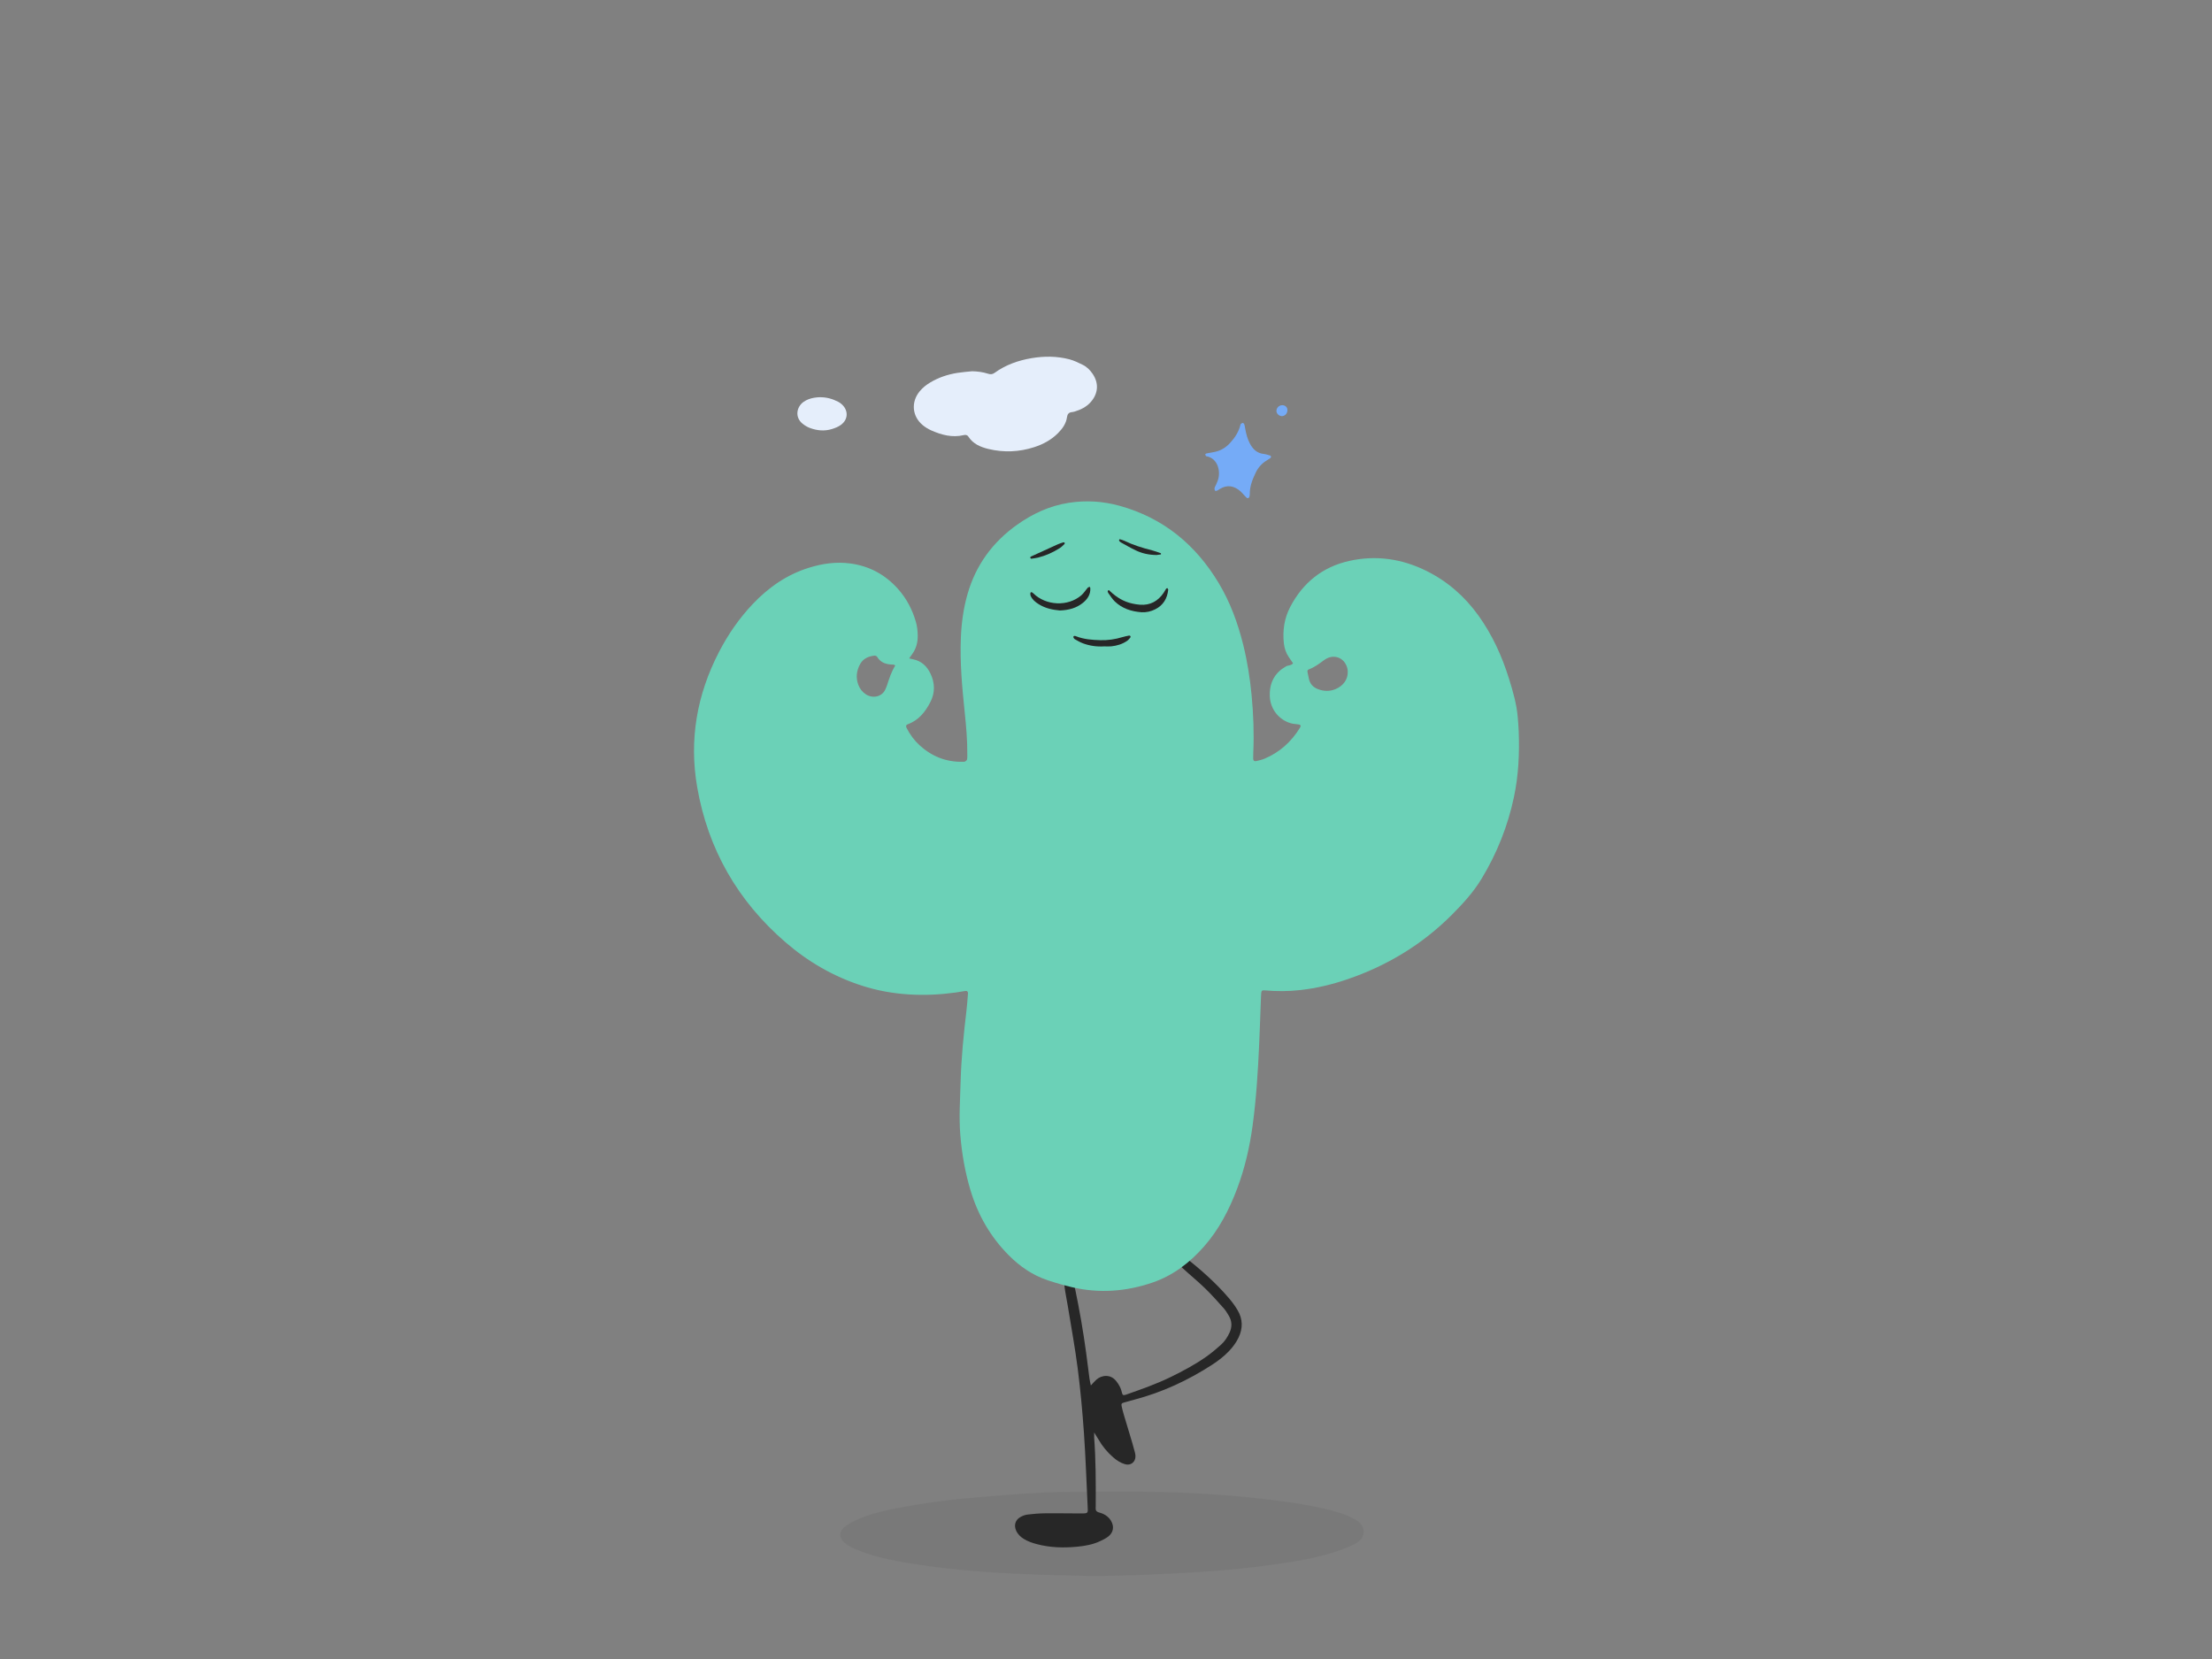 <svg xmlns="http://www.w3.org/2000/svg" fill="none" viewBox="0 0 800 600" height="600" width="800">
<rect x="0" y="0" width="800" height="600" fill="#808080" stroke="none"/>
<g clip-path="url(#clip0_11398_234)">
<path fill="#272727" d="M395.371 570.001C385.71 569.723 376.037 569.62 366.393 569.12C353.373 568.445 340.395 567.352 327.608 565.146C323.237 564.393 318.89 563.556 314.722 562.242C312.882 561.664 311.092 560.972 309.33 560.252C308.575 559.943 307.844 559.593 307.166 559.187C303.155 556.781 302.775 553.963 306.307 551.581C307.946 550.475 309.886 549.605 311.82 548.838C315.845 547.246 320.158 546.262 324.504 545.431C333.083 543.789 341.751 542.521 350.53 541.79C356.897 541.26 363.258 540.67 369.636 540.248C374.814 539.906 380.011 539.628 385.202 539.584C396.924 539.487 408.657 539.35 420.371 539.614C431.234 539.859 442.084 540.529 452.878 541.663C461.148 542.532 469.369 543.561 477.428 545.317C481.163 546.131 484.871 547.032 488.239 548.594C489.117 549.002 489.984 549.458 490.79 549.969C493.836 551.901 494.03 555.605 491.14 557.687C490.562 558.101 489.937 558.473 489.281 558.762C486.86 559.835 484.351 560.816 481.769 561.611C475.433 563.562 468.799 564.654 462.146 565.632C452.992 566.974 443.757 567.897 434.486 568.489C421.474 569.323 408.441 569.887 395.368 570.004L395.371 570.001Z" opacity="0.07"></path>
<path fill="#272727" d="M394.514 501.078C395.392 500.152 395.926 499.496 396.551 498.946C398.419 497.301 401.679 496.865 403.749 499.552C404.675 500.753 405.408 502.023 405.728 503.534C405.956 504.621 406.228 504.752 407.284 504.379C412.756 502.453 418.239 500.55 423.458 497.99C427.916 495.803 432.301 493.474 436.356 490.598C438.182 489.303 439.91 487.852 441.575 486.354C442.903 485.159 443.893 483.667 444.654 482.033C445.635 479.926 445.608 477.859 444.421 475.858C443.851 474.893 443.256 473.918 442.514 473.087C440.33 470.65 438.157 468.187 435.806 465.914C433.113 463.316 430.203 460.942 427.449 458.405C426.287 457.335 425.229 456.137 424.228 454.909C423.845 454.437 423.728 453.731 423.544 453.114C423.442 452.772 423.892 452.405 424.242 452.494C425.809 452.891 427.224 453.622 428.486 454.612C434.319 459.183 439.86 464.077 444.665 469.746C445.749 471.028 446.744 472.409 447.597 473.854C449.504 477.075 449.543 480.418 447.925 483.789C447.067 485.582 445.894 487.146 444.538 488.589C442.664 490.581 440.5 492.215 438.212 493.688C429.581 499.255 420.365 503.532 410.413 506.163C409.146 506.497 407.882 506.836 406.625 507.206C405.572 507.514 405.455 507.709 405.706 508.812C405.933 509.815 406.197 510.81 406.489 511.797C407.476 515.115 408.487 518.425 409.477 521.74C409.824 522.905 410.147 524.08 410.449 525.256C410.566 525.706 410.652 526.176 410.658 526.637C410.686 528.771 408.94 530.144 406.906 529.558C405.261 529.082 403.849 528.163 402.568 527.04C400.436 525.175 398.655 523.021 397.252 520.553C396.849 519.842 396.39 519.158 395.718 518.075C395.718 519.014 395.69 519.47 395.723 519.923C396.323 528.054 396.326 536.2 396.287 544.345C396.287 544.72 396.296 545.095 396.265 545.468C396.198 546.235 396.537 546.71 397.263 546.935C397.799 547.102 398.352 547.233 398.858 547.463C400.072 548.016 401.098 548.808 401.795 549.981C403.032 552.065 402.713 554.239 400.792 555.723C399.917 556.398 398.886 556.901 397.877 557.376C395.215 558.627 392.338 559.13 389.454 559.399C384.585 559.852 379.727 559.722 374.955 558.449C373.318 558.013 371.731 557.465 370.284 556.579C369.061 555.831 368.066 554.856 367.479 553.522C366.646 551.621 367.193 549.72 369.002 548.68C369.794 548.225 370.72 547.872 371.62 547.761C373.66 547.51 375.719 547.338 377.77 547.316C382.17 547.269 386.572 547.347 390.971 547.36C393.636 547.369 393.478 547.244 393.364 544.881C392.939 536 392.636 527.107 392.019 518.238C391.479 510.493 390.765 502.751 389.784 495.05C388.828 487.538 387.444 480.079 386.23 472.601C385.841 470.199 385.316 467.818 385.01 465.408C384.835 464.033 384.938 462.618 385.001 461.223C385.026 460.676 385.949 460.348 386.338 460.739C386.855 461.256 387.414 461.815 387.694 462.465C388.17 463.574 388.539 464.75 388.787 465.934C390.393 473.629 391.752 481.369 392.805 489.158C393.23 492.31 393.608 495.47 394.031 498.621C394.128 499.352 394.317 500.072 394.523 501.078H394.514Z"></path>
<path fill="#6BD1B7" d="M328.814 238.117C329.542 238.284 329.898 238.376 330.256 238.448C333.252 239.062 335.239 240.935 336.515 243.603C338.146 247.018 338.227 250.512 336.493 253.886C334.661 257.446 332.257 260.508 328.286 261.942C327.658 262.17 327.55 262.628 327.902 263.318C329.114 265.669 330.662 267.789 332.613 269.565C337.023 273.581 342.209 275.646 348.218 275.507C348.495 275.501 348.821 275.532 349.043 275.404C349.329 275.237 349.674 274.965 349.743 274.676C349.871 274.139 349.832 273.561 349.838 273C349.885 267.842 349.435 262.709 348.901 257.59C347.967 248.647 347.142 239.701 347.506 230.694C347.723 225.344 348.432 220.064 349.902 214.912C352.889 204.429 358.959 196.1 367.81 189.806C373.446 185.798 379.604 182.933 386.499 181.855C392.694 180.885 398.819 181.249 404.858 182.914C420.651 187.271 432.368 196.917 440.722 210.804C444.901 217.752 447.667 225.308 449.62 233.156C451.113 239.156 452.069 245.254 452.658 251.412C453.319 258.321 453.578 265.232 453.266 272.166C453.233 272.914 453.219 273.664 453.233 274.412C453.244 275.07 453.669 275.418 454.348 275.254C455.345 275.015 456.362 274.792 457.304 274.401C462.849 272.086 467.067 268.234 470.185 263.137C470.594 262.467 470.402 262.117 469.627 262C468.701 261.861 467.748 261.828 466.856 261.578C462.499 260.355 459.428 256.406 459.239 251.86C459.083 248.102 460.17 244.834 463.11 242.344C463.674 241.866 464.361 241.53 464.969 241.096C465.786 240.515 466.995 240.807 467.645 239.873C467.12 239.115 466.584 238.364 466.075 237.597C465.072 236.086 464.513 234.415 464.322 232.617C463.838 228.037 464.469 223.644 466.612 219.533C471.211 210.718 478.345 204.996 488.038 202.848C497.69 200.711 507.036 202.081 515.89 206.475C523.502 210.251 529.722 215.696 534.677 222.588C539.701 229.577 543.208 237.3 545.76 245.482C547.18 250.039 548.508 254.625 548.917 259.413C549.061 261.092 549.197 262.77 549.261 264.452C549.561 272.427 549.208 280.359 547.555 288.199C545.332 298.737 541.402 308.6 535.833 317.807C532.904 322.651 529.113 326.797 525.142 330.785C514.376 341.593 501.653 349.277 487.257 354.182C481.769 356.053 476.124 357.409 470.327 358.062C466.025 358.545 461.734 358.57 457.432 358.184C456.479 358.098 456.223 358.284 456.134 359.157C456.087 359.621 456.071 360.091 456.054 360.557C455.837 366.263 455.656 371.971 455.398 377.677C454.956 387.498 454.35 397.308 453.025 407.054C451.963 414.861 450.207 422.517 447.422 429.906C444.565 437.488 440.88 444.624 435.5 450.758C430.359 456.622 424.297 461.288 416.858 463.839C407.267 467.132 397.463 467.852 387.536 465.495C384.629 464.806 381.747 463.97 378.915 463.025C373.482 461.216 368.885 458.058 364.861 454.015C358.247 447.37 353.709 439.505 351.016 430.557C349.04 423.993 347.87 417.289 347.309 410.45C346.786 404.072 347.239 397.725 347.412 391.366C347.645 382.754 348.498 374.186 349.521 365.635C349.777 363.501 349.918 361.352 350.088 359.207C350.13 358.673 349.743 358.309 349.224 358.381C348.02 358.551 346.825 358.793 345.622 358.957C340.044 359.721 334.456 360.002 328.817 359.654C322.986 359.296 317.3 358.276 311.753 356.492C301.451 353.179 292.261 347.84 284.099 340.795C266.802 325.861 256.03 307.113 252.134 284.6C249.18 267.522 252.053 251.248 259.996 235.869C263.278 229.513 267.302 223.663 272.232 218.463C277.932 212.452 284.546 207.828 292.522 205.343C297.391 203.826 302.346 203.104 307.476 203.779C314.482 204.701 320.246 207.864 324.887 213.119C327.908 216.54 329.962 220.503 331.237 224.883C331.715 226.52 331.879 228.182 331.907 229.874C331.946 232.387 331.324 234.69 329.795 236.716C329.517 237.086 329.261 237.472 328.814 238.112V238.117ZM323.781 240.69C323.523 240.543 323.37 240.376 323.211 240.374C320.771 240.335 318.559 239.86 317.203 237.511C317.064 237.269 316.553 237.089 316.239 237.122C313.982 237.356 312.076 238.256 310.983 240.349C309.761 242.689 309.483 245.148 310.425 247.669C310.964 249.111 311.87 250.267 313.171 251.12C315.572 252.699 319.054 252.101 320.263 249.189C320.441 248.758 320.652 248.336 320.791 247.891C321.577 245.401 322.4 242.925 323.784 240.693L323.781 240.69ZM487.427 242.875C487.438 243.022 487.444 242.552 487.36 242.097C486.782 238.906 484.098 236.967 481.085 237.675C480.212 237.881 479.359 238.376 478.628 238.917C476.98 240.14 475.338 241.355 473.393 242.074C472.823 242.286 472.784 242.672 472.898 243.172C473.059 243.895 473.215 244.623 473.351 245.351C473.709 247.263 474.865 248.539 476.619 249.219C478.681 250.02 480.829 250.103 482.897 249.275C485.887 248.077 487.546 245.615 487.43 242.875H487.427Z"></path>
<path fill="#E5EEFB" d="M351.5 134.261C353.49 134.309 355.438 134.542 357.319 135.156C358.189 135.44 358.898 135.431 359.673 134.87C363.691 131.955 368.252 130.348 373.101 129.531C377.667 128.762 382.247 128.781 386.744 129.945C388.439 130.385 390.062 131.185 391.643 131.969C393.083 132.683 394.222 133.831 395.134 135.156C397.605 138.758 397.068 142.515 394.442 145.45C392.9 147.173 390.893 148.162 388.717 148.832C388.361 148.94 387.989 149.015 387.617 149.054C386.51 149.166 386.041 149.813 385.896 150.866C385.571 153.201 384.273 155.01 382.661 156.633C380.233 159.078 377.281 160.674 374.044 161.719C368.583 163.481 363.033 163.722 357.441 162.369C354.565 161.671 351.928 160.537 350.23 157.917C349.796 157.247 349.168 157.214 348.498 157.372C344.366 158.348 340.52 157.303 336.787 155.655C335.69 155.168 334.625 154.512 333.703 153.745C329.859 150.547 329.426 145.383 332.619 141.515C333.703 140.203 335.025 139.164 336.482 138.297C339.494 136.501 342.768 135.423 346.208 134.864C347.959 134.581 349.735 134.464 351.502 134.272L351.5 134.261Z"></path>
<path fill="#75ABF7" d="M459.706 165.182C459.631 165.346 459.603 165.574 459.478 165.663C459.022 165.988 458.536 166.272 458.061 166.566C456.341 167.625 455.034 169.073 454.17 170.888C453 173.344 451.958 175.843 452.011 178.647C452.019 179.011 451.925 179.381 451.847 179.742C451.775 180.078 451.177 180.3 450.932 180.081C450.657 179.834 450.407 179.558 450.154 179.292C449.64 178.75 449.173 178.152 448.612 177.666C446.397 175.746 443.926 175.154 441.145 176.852C440.825 177.046 440.533 177.299 440.194 177.441C439.964 177.538 439.497 177.585 439.444 177.488C439.291 177.207 439.194 176.818 439.266 176.515C439.369 176.071 439.644 175.665 439.833 175.237C440.019 174.809 440.194 174.378 440.366 173.945C441.625 170.779 440.58 165.716 436.265 164.993C436.098 164.965 435.953 164.582 435.884 164.34C435.864 164.271 436.131 164.043 436.292 164.009C437.112 163.832 437.94 163.682 438.768 163.548C441.17 163.162 443.176 162.045 444.816 160.269C446.619 158.318 448.042 156.156 448.648 153.513C448.704 153.266 449.146 153.018 449.448 152.952C449.601 152.918 449.949 153.249 450.024 153.477C450.196 154.005 450.263 154.566 450.363 155.116C450.699 156.965 451.163 158.779 452.055 160.441C453.117 162.42 454.576 163.901 456.983 164.165C457.808 164.257 458.617 164.538 459.423 164.768C459.548 164.804 459.614 165.041 459.706 165.185V165.182Z"></path>
<path fill="#E5EEFB" d="M296.244 143.662C298.97 143.601 301.082 144.268 303.1 145.285C303.511 145.493 303.906 145.76 304.259 146.058C306.888 148.267 306.871 151.66 304.114 153.678C303.167 154.373 301.991 154.826 300.854 155.176C298.181 155.998 295.502 155.745 292.912 154.781C291.97 154.431 291.058 153.886 290.275 153.253C287.415 150.946 288.037 147.205 290.591 145.363C291.747 144.529 293.07 144.093 294.454 143.846C295.185 143.715 295.936 143.693 296.244 143.662Z"></path>
<path fill="#75ABF7" d="M463.688 146.543C464.752 146.532 465.544 147.191 465.608 148.138C465.694 149.378 464.894 150.392 463.757 150.489C462.737 150.576 461.714 149.717 461.645 148.714C461.567 147.599 462.545 146.557 463.688 146.546V146.543Z"></path>
<path fill="#272727" d="M412.874 221.431C409.239 221.156 405.882 220.122 403.197 217.538C402.269 216.646 401.574 215.506 400.81 214.453C400.665 214.256 400.557 213.847 400.662 213.686C401.007 213.161 401.315 213.666 401.524 213.864C403.814 216.026 406.415 217.618 409.522 218.285C410.431 218.48 411.359 218.641 412.284 218.708C415.989 218.977 418.799 217.415 420.852 214.392C421.166 213.93 421.414 213.422 421.725 212.955C421.814 212.822 422.014 212.761 422.161 212.666C422.281 212.872 422.523 213.088 422.503 213.277C422.159 216.462 420.702 218.927 417.762 220.383C416.228 221.145 414.599 221.515 412.871 221.431H412.874Z"></path>
<path fill="#272727" d="M383.345 220.786C380.752 220.575 378.028 220.022 375.602 218.476C374.413 217.718 373.321 216.826 372.748 215.481C372.615 215.167 372.634 214.772 372.654 214.419C372.659 214.319 372.954 214.124 373.051 214.158C373.293 214.241 373.529 214.402 373.715 214.586C378.289 219.091 386.232 219.455 391.076 215.297C391.979 214.522 392.621 213.441 393.422 212.535C393.577 212.36 393.908 212.335 394.155 212.24C394.216 212.415 394.328 212.588 394.333 212.763C394.43 215.022 393.299 216.687 391.643 218.032C389.303 219.93 386.538 220.661 383.342 220.786H383.345Z"></path>
<path fill="#272727" d="M399.373 233.772C396.732 233.936 394.148 233.597 391.672 232.672C390.635 232.283 389.654 231.721 388.695 231.16C388.429 231.004 388.131 230.501 388.201 230.265C388.315 229.879 388.77 229.951 389.14 230.098C391.966 231.221 394.937 231.443 397.933 231.529C400.662 231.61 403.324 231.215 405.937 230.423C406.734 230.182 407.56 230.015 408.38 229.854C408.524 229.826 408.774 229.945 408.849 230.073C408.921 230.193 408.896 230.468 408.802 230.579C408.443 231.001 408.093 231.46 407.646 231.768C405.917 232.961 403.955 233.547 401.89 233.758C401.059 233.844 400.212 233.772 399.373 233.772Z"></path>
<path fill="#272727" d="M418.245 200.727C415.4 200.691 413.035 200.124 410.817 199.079C408.96 198.204 407.185 197.161 405.384 196.172C405.145 196.041 404.936 195.825 404.772 195.605C404.697 195.508 404.745 195.297 404.781 195.149C404.795 195.091 404.947 195.005 405.006 195.024C405.537 195.185 406.087 195.316 406.582 195.555C409.797 197.111 413.182 198.165 416.636 199.034C417.717 199.307 418.765 199.715 419.824 200.077C419.871 200.093 419.89 200.243 419.893 200.335C419.893 200.402 419.852 200.519 419.815 200.524C419.171 200.616 418.526 200.694 418.245 200.73V200.727Z"></path>
<path fill="#272727" d="M372.924 202.077C372.798 201.938 372.615 201.824 372.587 201.68C372.565 201.566 372.71 201.352 372.832 201.293C376.039 199.818 379.251 198.345 382.472 196.897C383.145 196.594 383.856 196.369 384.562 196.146C384.701 196.102 384.949 196.191 385.051 196.302C385.121 196.377 385.076 196.666 384.985 196.755C384.446 197.264 383.929 197.819 383.309 198.214C380.861 199.773 378.234 200.951 375.416 201.663C374.61 201.866 373.768 201.941 372.926 202.077H372.924Z"></path>
</g>
<defs>
<clipPath id="clip0_11398_234">
<rect transform="translate(251 129)" fill="white" height="441" width="298.356"></rect>
</clipPath>
</defs>
</svg>
